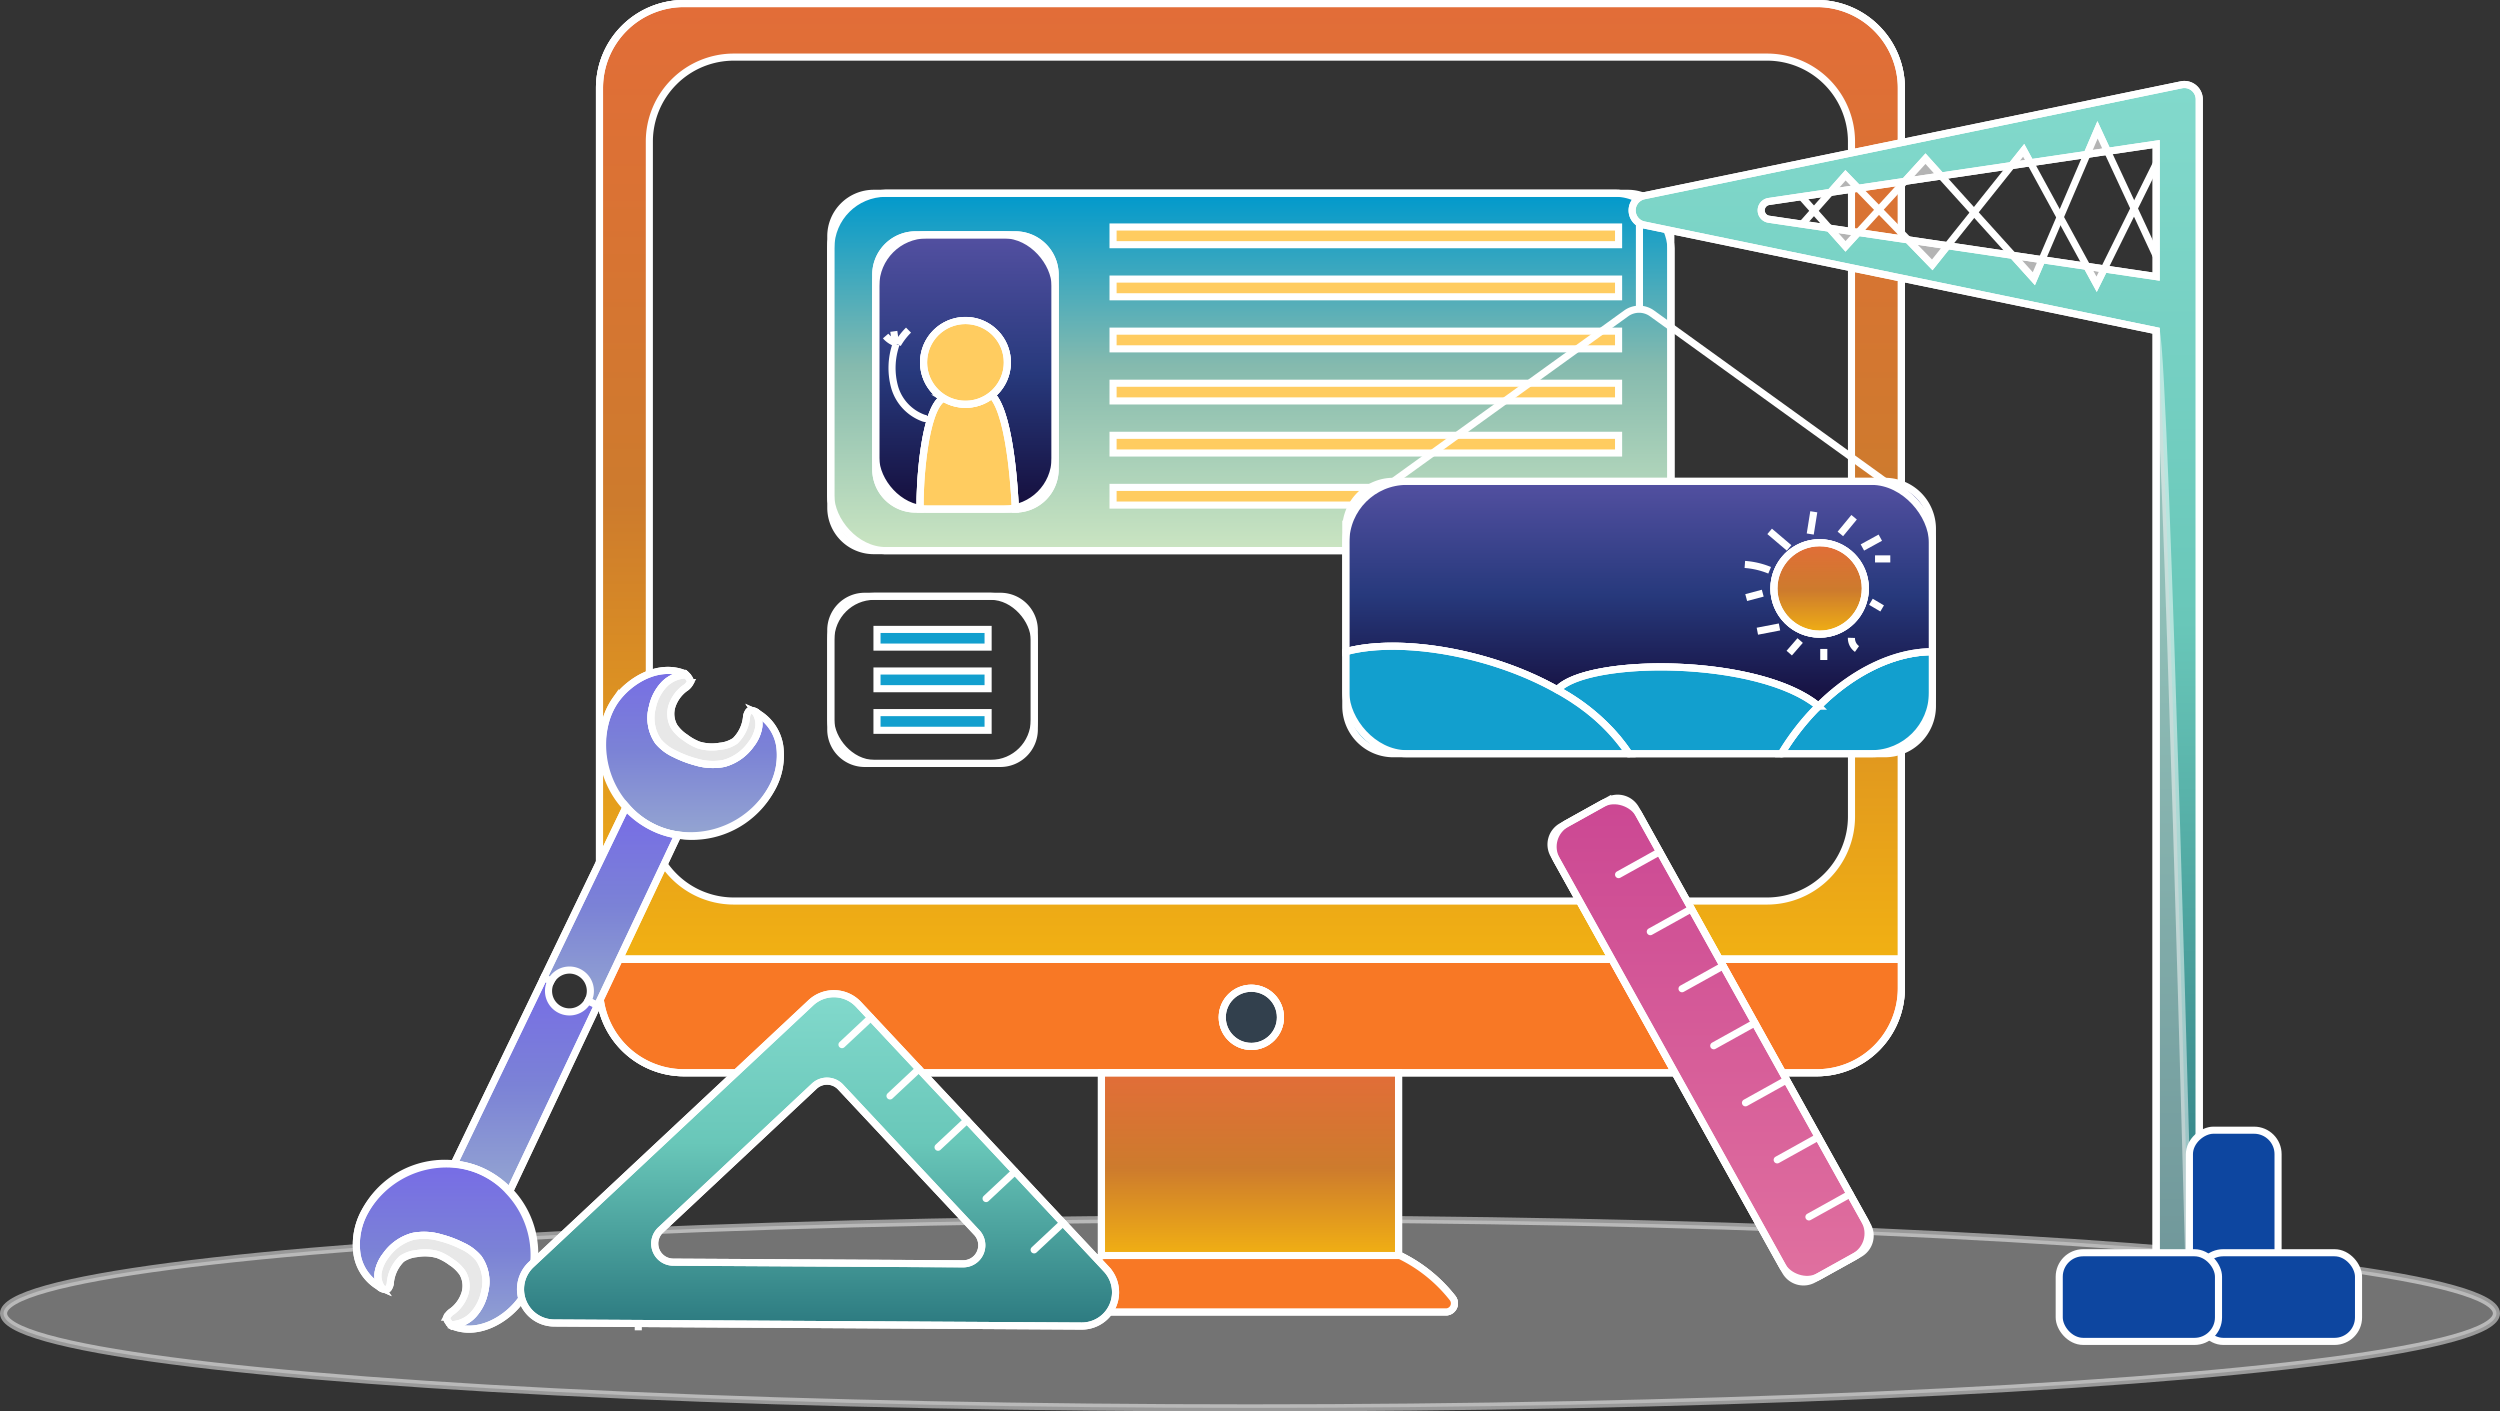 <svg xmlns="http://www.w3.org/2000/svg" xmlns:xlink="http://www.w3.org/1999/xlink" width="352.099" height="198.786" viewBox="0 0 352.099 198.786">
  <rect x="0" y="0" width="352.099" height="198.786" fill="#333333" stroke="none"/>
  <defs>
    <linearGradient id="linear-gradient" x1="0.5" x2="0.5" y2="1" gradientUnits="objectBoundingBox">
      <stop offset="0" stop-color="#e26d38"/>
      <stop offset="0.522" stop-color="#cd7b2d"/>
      <stop offset="1" stop-color="#f1b013"/>
    </linearGradient>
    <linearGradient id="linear-gradient-2" x1="0.5" x2="0.5" y2="1" gradientUnits="objectBoundingBox">
      <stop offset="0" stop-color="#09c"/>
      <stop offset="0.483" stop-color="#85baae"/>
      <stop offset="1" stop-color="#cbe5c2"/>
    </linearGradient>
    <linearGradient id="linear-gradient-4" x1="0.5" x2="0.5" y2="1" gradientUnits="objectBoundingBox">
      <stop offset="0" stop-color="#5350a1"/>
      <stop offset="0.507" stop-color="#27397c"/>
      <stop offset="1" stop-color="#150e3c"/>
    </linearGradient>
    <linearGradient id="linear-gradient-5" x1="0.5" x2="0.5" y2="1" gradientUnits="objectBoundingBox">
      <stop offset="0" stop-color="#776ce6"/>
      <stop offset="0.5" stop-color="#7b82d6"/>
      <stop offset="1" stop-color="#94a5d1"/>
    </linearGradient>
    <linearGradient id="linear-gradient-9" x1="0.5" x2="0.5" y2="1" gradientUnits="objectBoundingBox">
      <stop offset="0" stop-color="#82d9cc"/>
      <stop offset="0.448" stop-color="#69c7b9"/>
      <stop offset="1" stop-color="#2c7a80"/>
    </linearGradient>
    <linearGradient id="linear-gradient-10" x1="0.5" x2="0.5" y2="1" gradientUnits="objectBoundingBox">
      <stop offset="0" stop-color="#cb4793"/>
      <stop offset="0.453" stop-color="#d55a98"/>
      <stop offset="1" stop-color="#e0709f"/>
    </linearGradient>
  </defs>
  <g id="Group_31625" data-name="Group 31625" transform="translate(498.118 -4132.925)">
    <ellipse id="Ellipse_1" data-name="Ellipse 1" cx="175.549" cy="13.303" rx="175.549" ry="13.303" transform="translate(-497.618 4304.605)" fill="#b4b4b4" stroke="#fff" stroke-width="1" opacity="0.5" style="mix-blend-mode: multiply;isolation: isolate"/>
    <path id="Path_1" data-name="Path 1" d="M139,402.853v-.52" transform="translate(-547.224 3917.434)" fill="none" stroke="#fff" stroke-miterlimit="10" stroke-width="1"/>
    <g id="Group_7" data-name="Group 7" transform="translate(-413.685 4133.425)">
      <g id="Group_1" data-name="Group 1">
        <path id="Path_2" data-name="Path 2" d="M315.352,175.4a11.9,11.9,0,0,0-11.9-11.9H143.9A11.9,11.9,0,0,0,132,175.4v122.69H315.352Z" transform="translate(-132 -163.5)" fill="none" stroke="#fff" stroke-width="1"/>
        <path id="Path_3" data-name="Path 3" d="M132,336v4.1a11.9,11.9,0,0,0,11.9,11.9H303.453a11.9,11.9,0,0,0,11.9-11.9V336Z" transform="translate(-132 -201.412)" fill="none" stroke="#fff" stroke-width="1"/>
        <rect id="Rectangle_2" data-name="Rectangle 2" width="41.841" height="25.747" transform="translate(70.696 150.582)" fill="none" stroke="#fff" stroke-width="1"/>
        <path id="Path_4" data-name="Path 4" d="M262.538,389.5H220.691a21.235,21.235,0,0,0-7.429,6,1.209,1.209,0,0,0,.818,1.933h55.07a1.208,1.208,0,0,0,.818-1.933A21.228,21.228,0,0,0,262.538,389.5Z" transform="translate(-149.809 -213.17)" fill="none" stroke="#fff" stroke-width="1"/>
        <circle id="Ellipse_2" data-name="Ellipse 2" cx="4.096" cy="4.096" r="4.096" transform="translate(87.71 138.684)" fill="none" stroke="#fff" stroke-width="1"/>
        <rect id="Rectangle_3" data-name="Rectangle 3" width="118.313" height="50.324" rx="7.75" transform="translate(32.574 26.723)" fill="none" stroke="#fff" stroke-width="1"/>
        <rect id="Rectangle_4" data-name="Rectangle 4" width="25.264" height="38.621" rx="7.19" transform="translate(38.909 32.574)" fill="none" stroke="#fff" stroke-width="1"/>
        <circle id="Ellipse_6" data-name="Ellipse 6" cx="5.9" cy="5.9" r="5.9" transform="translate(45.641 44.643)" fill="none" stroke="#fff" stroke-width="1"/>
        <path id="Path_7" data-name="Path 7" d="M193.167,234.714c-2.71,1.393-3.392,12.121-3.295,15.632" transform="translate(-144.717 -179.151)" fill="none" stroke="#fff" stroke-width="1"/>
        <path id="Path_8" data-name="Path 8" d="M202.809,234.163c2.88,2.9,3.317,16.062,3.317,16.062" transform="translate(-147.562 -179.03)" fill="none" stroke="#fff" stroke-width="1"/>
        <rect id="Rectangle_5" data-name="Rectangle 5" width="28.665" height="23.537" rx="6.125" transform="translate(32.574 83.483)" fill="none" stroke="#fff" stroke-width="1"/>
      </g>
      <g id="Group_4" data-name="Group 4">
        <g id="Group_3" data-name="Group 3">
          <g id="Group_2" data-name="Group 2">
            <path id="Path_9" data-name="Path 9" d="M315.352,336v4.1a11.9,11.9,0,0,1-11.9,11.9H143.9A11.9,11.9,0,0,1,132,340.1V336ZM227.9,344.192a4.1,4.1,0,1,0-4.1,4.1A4.1,4.1,0,0,0,227.9,344.192Z" transform="translate(-132 -201.412)" fill="#f87825" stroke="#fff" stroke-width="1"/>
            <path id="Path_10" data-name="Path 10" d="M315.352,175.4v122.69H132V175.4a11.9,11.9,0,0,1,11.9-11.9H303.453A11.9,11.9,0,0,1,315.352,175.4ZM308.33,278V182.943a11.9,11.9,0,0,0-11.9-11.9H150.92a11.9,11.9,0,0,0-11.9,11.9V278a11.9,11.9,0,0,0,11.9,11.9H296.431A11.9,11.9,0,0,0,308.33,278Z" transform="translate(-132 -163.5)" stroke="#fff" stroke-width="1" fill="url(#linear-gradient)"/>
            <path id="Path_16" data-name="Path 16" d="M292.063,203.8v38.231a6.047,6.047,0,0,1-6.047,6.047H179.8a6.047,6.047,0,0,1-6.047-6.047V203.8a6.047,6.047,0,0,1,6.047-6.047H286.016A6.047,6.047,0,0,1,292.063,203.8Zm-86.714,32.816v-27.4a5.611,5.611,0,0,0-5.61-5.61H185.7a5.611,5.611,0,0,0-5.61,5.61v27.4a5.611,5.611,0,0,0,5.61,5.61h14.044A5.611,5.611,0,0,0,205.349,236.613Z" transform="translate(-141.176 -171.027)" stroke="#fff" stroke-width="1" fill="url(#linear-gradient-2)"/>
            <path id="Path_18" data-name="Path 18" d="M269.971,395.5a1.211,1.211,0,0,1-.819,1.935H214.084a1.211,1.211,0,0,1-.819-1.935,21.243,21.243,0,0,1,7.428-6h41.843A21.309,21.309,0,0,1,269.971,395.5Z" transform="translate(-149.81 -213.17)" fill="#e8e8e8" stroke="#fff" stroke-width="1"/>
            <path id="Path_19" data-name="Path 19" d="M264.453,356.5v25.747H222.61V356.5Z" transform="translate(-151.914 -205.918)" stroke="#fff" stroke-width="1" fill="url(#linear-gradient)"/>
            <circle id="Ellipse_7" data-name="Ellipse 7" cx="4.096" cy="4.096" r="4.096" transform="translate(87.712 138.684)" fill="#32404d" stroke="#fff" stroke-width="1"/>
            <path id="Path_20" data-name="Path 20" d="M207.134,210.86v27.4a5.611,5.611,0,0,1-5.61,5.61s-.437-13.162-3.316-16.065a5.9,5.9,0,1,0-6.8.429c-2.715,1.4-3.394,12.125-3.293,15.636h-.64a5.611,5.611,0,0,1-5.61-5.61v-27.4a5.611,5.611,0,0,1,5.61-5.61h14.044A5.611,5.611,0,0,1,207.134,210.86Z" transform="translate(-142.96 -172.676)" stroke="#fff" stroke-width="1" fill="url(#linear-gradient-4)"/>
            <path id="Path_22" data-name="Path 22" d="M202.415,275.275v13.982a4.782,4.782,0,0,1-4.775,4.783H178.533a4.783,4.783,0,0,1-4.783-4.783V275.275a4.777,4.777,0,0,1,4.783-4.775H197.64A4.775,4.775,0,0,1,202.415,275.275Z" transform="translate(-141.176 -187.017)" fill="none" stroke="#fff" stroke-width="1"/>
            <path id="Path_23" data-name="Path 23" d="M203.281,250.225h-13.4c-.1-3.511.577-14.239,3.293-15.636a5.877,5.877,0,0,0,6.8-.429C202.845,237.062,203.281,250.225,203.281,250.225Z" transform="translate(-144.718 -179.03)" fill="#ffcc60" stroke="#fff" stroke-width="1"/>
            <path id="Path_24" data-name="Path 24" d="M196.4,220.72a5.9,5.9,0,0,1,3.706,10.486,5.9,5.9,0,0,1-9.6-4.588A5.894,5.894,0,0,1,196.4,220.72Z" transform="translate(-144.857 -176.076)" fill="#ffcc60" stroke="#fff" stroke-width="1"/>
          </g>
        </g>
      </g>
      <g id="Group_6" data-name="Group 6">
        <path id="Path_30" data-name="Path 30" d="M315.352,175.4a11.9,11.9,0,0,0-11.9-11.9H143.9A11.9,11.9,0,0,0,132,175.4v122.69H315.352Z" transform="translate(-132 -163.5)" fill="none" stroke="#fff" stroke-miterlimit="10" stroke-width="1"/>
        <path id="Path_31" data-name="Path 31" d="M132,336v4.1a11.9,11.9,0,0,0,11.9,11.9H303.453a11.9,11.9,0,0,0,11.9-11.9V336Z" transform="translate(-132 -201.412)" fill="none" stroke="#fff" stroke-miterlimit="10" stroke-width="1"/>
        <rect id="Rectangle_8" data-name="Rectangle 8" width="41.841" height="25.747" transform="translate(70.696 150.582)" fill="none" stroke="#fff" stroke-miterlimit="10" stroke-width="1"/>
        <path id="Path_32" data-name="Path 32" d="M262.538,389.5H220.691a21.235,21.235,0,0,0-7.429,6,1.209,1.209,0,0,0,.818,1.933h55.07a1.208,1.208,0,0,0,.818-1.933A21.228,21.228,0,0,0,262.538,389.5Z" transform="translate(-149.809 -213.17)" fill="#f87825" stroke="#fff" stroke-miterlimit="10" stroke-width="1"/>
        <circle id="Ellipse_8" data-name="Ellipse 8" cx="4.096" cy="4.096" r="4.096" transform="translate(87.71 138.684)" fill="none" stroke="#fff" stroke-miterlimit="10" stroke-width="1"/>
        <rect id="Rectangle_9" data-name="Rectangle 9" width="118.313" height="50.324" rx="7.75" transform="translate(32.574 26.723)" fill="none" stroke="#fff" stroke-miterlimit="10" stroke-width="1"/>
        <rect id="Rectangle_10" data-name="Rectangle 10" width="25.264" height="38.621" rx="7.19" transform="translate(38.909 32.574)" fill="none" stroke="#fff" stroke-miterlimit="10" stroke-width="1"/>
        <circle id="Ellipse_12" data-name="Ellipse 12" cx="5.9" cy="5.9" r="5.9" transform="translate(45.641 44.643)" fill="none" stroke="#fff" stroke-miterlimit="10" stroke-width="1"/>
        <path id="Path_35" data-name="Path 35" d="M193.167,234.714c-2.71,1.393-3.392,12.121-3.295,15.632" transform="translate(-144.717 -179.151)" fill="none" stroke="#fff" stroke-miterlimit="10" stroke-width="1"/>
        <path id="Path_36" data-name="Path 36" d="M202.809,234.163c2.88,2.9,3.317,16.062,3.317,16.062" transform="translate(-147.562 -179.03)" fill="none" stroke="#fff" stroke-miterlimit="10" stroke-width="1"/>
        <path id="Path_39" data-name="Path 39" d="M190.1,235.254c-.153.268-.547.236-.84.142a6.563,6.563,0,0,1-4.082-4.345,10.132,10.132,0,0,1,.209-6.1" transform="translate(-143.605 -177.006)" fill="none" stroke="#fff" stroke-miterlimit="10" stroke-width="1"/>
        <path id="Path_40" data-name="Path 40" d="M185.826,224.436a9.357,9.357,0,0,1,1.527-1.987" transform="translate(-143.83 -176.456)" fill="none" stroke="#fff" stroke-miterlimit="10" stroke-width="1"/>
        <path id="Path_41" data-name="Path 41" d="M185.381,224.494l-.256-1.822" transform="translate(-143.676 -176.505)" fill="none" stroke="#fff" stroke-miterlimit="10" stroke-width="1"/>
        <path id="Path_42" data-name="Path 42" d="M184.842,224.393a3.334,3.334,0,0,1-1.195-.876" transform="translate(-143.351 -176.691)" fill="none" stroke="#fff" stroke-miterlimit="10" stroke-width="1"/>
        <rect id="Rectangle_14" data-name="Rectangle 14" width="71.198" height="2.493" transform="translate(72.329 31.47)" fill="#ffcc60" stroke="#fff" stroke-width="1"/>
        <rect id="Rectangle_15" data-name="Rectangle 15" width="15.649" height="2.493" transform="translate(39.082 88.146)" fill="#129fce" stroke="#fff" stroke-width="1"/>
        <rect id="Rectangle_16" data-name="Rectangle 16" width="15.649" height="2.493" transform="translate(39.082 94.004)" fill="#129fce" stroke="#fff" stroke-width="1"/>
        <rect id="Rectangle_19" data-name="Rectangle 19" width="15.649" height="2.493" transform="translate(39.082 99.862)" fill="#129fce" stroke="#fff" stroke-width="1"/>
        <rect id="Rectangle_20" data-name="Rectangle 20" width="71.198" height="2.493" transform="translate(72.329 38.805)" fill="#ffcc60" stroke="#fff" stroke-width="1"/>
        <rect id="Rectangle_21" data-name="Rectangle 21" width="71.198" height="2.493" transform="translate(72.329 46.139)" fill="#ffcc60" stroke="#fff" stroke-width="1"/>
        <rect id="Rectangle_22" data-name="Rectangle 22" width="71.198" height="2.493" transform="translate(72.329 53.474)" fill="#ffcc60" stroke="#fff" stroke-width="1"/>
        <rect id="Rectangle_23" data-name="Rectangle 23" width="71.198" height="2.493" transform="translate(72.329 60.808)" fill="#ffcc60" stroke="#fff" stroke-width="1"/>
        <rect id="Rectangle_24" data-name="Rectangle 24" width="71.198" height="2.493" transform="translate(72.329 68.143)" fill="#ffcc60" stroke="#fff" stroke-width="1"/>
      </g>
    </g>
    <g id="Group_15" data-name="Group 15" transform="translate(-447.951 4227.346)">
      <g id="Group_10" data-name="Group 10">
        <g id="Group_9" data-name="Group 9">
          <g id="Group_8" data-name="Group 8">
            <path id="Path_43" data-name="Path 43" d="M157.5,294.514a9.6,9.6,0,0,1-1.176,6.075,13.213,13.213,0,0,1-13.165,6.462,11.115,11.115,0,0,1-2.745-.723,12.029,12.029,0,0,1-4.539-3.273,13.091,13.091,0,0,1-2.93-11.9,9.909,9.909,0,0,1,1.392-3.047c1.974-2.808,6.123-5.32,9.84-3.736a.008.008,0,0,1,.006.009,1.055,1.055,0,0,1,.115.1l-.037.032a4.472,4.472,0,0,0-3.134,1.436,6.724,6.724,0,0,0-1.574,3.13,5.8,5.8,0,0,0,.824,4.8,6.666,6.666,0,0,0,2.3,1.743,15.891,15.891,0,0,0,3.035,1.159,8.152,8.152,0,0,0,3.9.2,6.886,6.886,0,0,0,3.821-2.662,5.518,5.518,0,0,0,1.067-2.259,3.049,3.049,0,0,0-.469-2.329,2.17,2.17,0,0,1,.3.151A6.572,6.572,0,0,1,157.5,294.514Z" transform="translate(-97.85 -283.877)" stroke="#fff" stroke-width="1" fill="url(#linear-gradient-5)"/>
            <path id="Path_44" data-name="Path 44" d="M155.972,289.9a3.049,3.049,0,0,1,.469,2.329,5.518,5.518,0,0,1-1.067,2.259,6.886,6.886,0,0,1-3.821,2.662,8.152,8.152,0,0,1-3.9-.2,15.893,15.893,0,0,1-3.035-1.159,6.666,6.666,0,0,1-2.3-1.743,5.8,5.8,0,0,1-.824-4.8,6.724,6.724,0,0,1,1.574-3.13,4.472,4.472,0,0,1,3.134-1.436l.037-.032c.371.349.7.84.591,1.106a2.207,2.207,0,0,1-.8.833,5.153,5.153,0,0,0-1.759,2.436,3.62,3.62,0,0,0,.3,2.949,5.55,5.55,0,0,0,1.6,1.546,7.3,7.3,0,0,0,1.844,1.035,6.423,6.423,0,0,0,3.01.17,4.479,4.479,0,0,0,2.12-.747,5.417,5.417,0,0,0,1.624-3.511,1.851,1.851,0,0,1,.25-.6c.244-.406,1.155-.017,1.244.183l0,.007A2.17,2.17,0,0,0,155.972,289.9Z" transform="translate(-99.781 -284.047)" fill="#e8e8e8" stroke="#fff" stroke-width="1"/>
            <path id="Path_45" data-name="Path 45" d="M140.839,312.452,129.5,336.46l-1.347-.639a3,3,0,0,0,.3-.841,2.945,2.945,0,0,0-5.492-1.938l-1.011-.487,11.607-24.1a12.028,12.028,0,0,0,4.539,3.273A11.115,11.115,0,0,0,140.839,312.452Z" transform="translate(-95.525 -289.279)" stroke="#fff" stroke-width="1" fill="url(#linear-gradient-5)"/>
            <path id="Path_46" data-name="Path 46" d="M125.937,343.249l-12.4,26.259a12,12,0,0,0-4.427-3.109,11.763,11.763,0,0,0-3.385-.781l12.658-26.274,1.011.487a2.911,2.911,0,0,0-.294.833,2.946,2.946,0,0,0,5.49,1.946Z" transform="translate(-91.959 -296.068)" stroke="#fff" stroke-width="1" fill="url(#linear-gradient-5)"/>
            <path id="Path_48" data-name="Path 48" d="M109.657,376.905a13.105,13.105,0,0,1,3.105,12.023,9.932,9.932,0,0,1-1.376,3.049c-1.969,2.825-6.123,5.36-9.845,3.76l-.1-.091.03-.034a4.4,4.4,0,0,0,3.129-1.452,6.623,6.623,0,0,0,1.56-3.133,5.782,5.782,0,0,0-.84-4.791,6.586,6.586,0,0,0-2.307-1.727,15.4,15.4,0,0,0-3.046-1.145,8.051,8.051,0,0,0-3.9-.19,6.845,6.845,0,0,0-3.8,2.682,5.5,5.5,0,0,0-1.067,2.259,3.037,3.037,0,0,0,.485,2.325c-.1-.044-.2-.094-.3-.144a6.534,6.534,0,0,1-3.185-4.62,9.6,9.6,0,0,1,1.145-6.08,13.2,13.2,0,0,1,12.505-6.587,11.762,11.762,0,0,1,3.385.781,12,12,0,0,1,4.427,3.109Z" transform="translate(-88.082 -303.457)" stroke="#fff" stroke-width="1" fill="url(#linear-gradient-5)"/>
            <path id="Path_49" data-name="Path 49" d="M92.541,393.268a3.037,3.037,0,0,1-.485-2.325,5.5,5.5,0,0,1,1.067-2.259,6.844,6.844,0,0,1,3.8-2.682,8.051,8.051,0,0,1,3.9.19,15.4,15.4,0,0,1,3.046,1.145,6.586,6.586,0,0,1,2.307,1.727,5.782,5.782,0,0,1,.84,4.791,6.623,6.623,0,0,1-1.56,3.133,4.4,4.4,0,0,1-3.129,1.452l-.03.034c-.37-.349-.7-.842-.6-1.107a2.3,2.3,0,0,1,.787-.835,5.03,5.03,0,0,0,1.753-2.445,3.611,3.611,0,0,0-.311-2.943,5.573,5.573,0,0,0-1.613-1.539,7.636,7.636,0,0,0-1.853-1.029,6.445,6.445,0,0,0-3.012-.154,4.527,4.527,0,0,0-2.114.756,5.406,5.406,0,0,0-1.6,3.515,1.787,1.787,0,0,1-.25.6c-.246.414-1.157.026-1.246-.174C92.336,393.174,92.438,393.224,92.541,393.268Z" transform="translate(-88.944 -306.286)" fill="#e8e8e8" stroke="#fff" stroke-width="1"/>
          </g>
        </g>
      </g>
      <g id="Group_14" data-name="Group 14" transform="translate(0 0.001)">
        <g id="Group_12" data-name="Group 12" transform="translate(34.676)">
          <path id="Path_53" data-name="Path 53" d="M144.394,284.467c-3.765-1.777-8.042.77-10.052,3.639a9.951,9.951,0,0,0-1.394,3.043,12.685,12.685,0,0,0,23.38,9.437,9.583,9.583,0,0,0,1.174-6.073,6.444,6.444,0,0,0-3.6-4.853" transform="translate(-132.526 -283.878)" fill="none" stroke="#fff" stroke-miterlimit="10" stroke-width="1"/>
          <path id="Path_54" data-name="Path 54" d="M146.633,284.262c.474.289,1.116,1.048.974,1.408a2.2,2.2,0,0,1-.79.832,5.112,5.112,0,0,0-1.765,2.439,3.629,3.629,0,0,0,.3,2.949,5.606,5.606,0,0,0,1.6,1.542,7.46,7.46,0,0,0,1.848,1.035,6.462,6.462,0,0,0,3.012.172,4.5,4.5,0,0,0,2.121-.751,5.431,5.431,0,0,0,1.617-3.507,1.831,1.831,0,0,1,.25-.6c.245-.409,1.155-.022,1.246.179" transform="translate(-135.24 -283.963)" fill="none" stroke="#fff" stroke-miterlimit="10" stroke-width="1"/>
          <path id="Path_55" data-name="Path 55" d="M146.2,284.689a4.44,4.44,0,0,0-3.134,1.44,6.61,6.61,0,0,0-1.574,3.129,5.789,5.789,0,0,0,.818,4.793,6.658,6.658,0,0,0,2.306,1.742,15.476,15.476,0,0,0,3.037,1.158,8.086,8.086,0,0,0,3.9.207,6.9,6.9,0,0,0,3.814-2.665,5.433,5.433,0,0,0,1.071-2.256,3.016,3.016,0,0,0-.515-2.391" transform="translate(-134.457 -284.057)" fill="none" stroke="#fff" stroke-miterlimit="10" stroke-width="1"/>
        </g>
        <g id="Group_13" data-name="Group 13" transform="translate(0 69.504)">
          <path id="Path_56" data-name="Path 56" d="M101.348,395.659c3.772,1.762,8.039-.8,10.037-3.682a9.961,9.961,0,0,0,1.381-3.049,12.684,12.684,0,0,0-23.421-9.335,9.586,9.586,0,0,0-1.148,6.079,6.444,6.444,0,0,0,3.623,4.837" transform="translate(-88.082 -372.961)" fill="none" stroke="#fff" stroke-miterlimit="10" stroke-width="1"/>
          <path id="Path_57" data-name="Path 57" d="M102.752,399.475c-.475-.287-1.12-1.042-.98-1.4a2.2,2.2,0,0,1,.786-.835,5.114,5.114,0,0,0,1.755-2.447,3.626,3.626,0,0,0-.314-2.948,5.6,5.6,0,0,0-1.609-1.536,7.458,7.458,0,0,0-1.853-1.027,6.452,6.452,0,0,0-3.012-.159,4.492,4.492,0,0,0-2.118.761,5.437,5.437,0,0,0-1.6,3.513,1.8,1.8,0,0,1-.247.6c-.243.41-1.155.028-1.247-.174" transform="translate(-89.011 -376.49)" fill="none" stroke="#fff" stroke-miterlimit="10" stroke-width="1"/>
          <path id="Path_58" data-name="Path 58" d="M102.335,398.445a4.442,4.442,0,0,0,3.128-1.454,6.613,6.613,0,0,0,1.561-3.135,5.788,5.788,0,0,0-.84-4.79,6.669,6.669,0,0,0-2.312-1.732,15.489,15.489,0,0,0-3.043-1.145,8.08,8.08,0,0,0-3.9-.19,6.9,6.9,0,0,0-3.8,2.682,5.45,5.45,0,0,0-1.061,2.261,3.017,3.017,0,0,0,.526,2.388" transform="translate(-88.944 -375.791)" fill="none" stroke="#fff" stroke-miterlimit="10" stroke-width="1"/>
        </g>
        <line id="Line_1" data-name="Line 1" y1="50.366" x2="24.272" transform="translate(13.762 19.179)" fill="none" stroke="#fff" stroke-miterlimit="10" stroke-width="1"/>
        <line id="Line_2" data-name="Line 2" x1="23.737" y2="50.271" transform="translate(21.578 23.174)" fill="none" stroke="#fff" stroke-miterlimit="10" stroke-width="1"/>
      </g>
    </g>
    <g id="Group_20" data-name="Group 20" transform="translate(-425.247 4272.876)">
      <g id="Group_18" data-name="Group 18" transform="translate(0.429)">
        <g id="Group_17" data-name="Group 17">
          <g id="Group_16" data-name="Group 16">
            <path id="Path_59" data-name="Path 59" d="M167.081,345.6l6.765,7.233,6.772,7.217,6.764,7.233,6.765,7.225,6.117,6.53a4.758,4.758,0,0,1-3.5,8.005l-74.293-.429a4.758,4.758,0,0,1-3.222-8.231l39.378-36.858a4.742,4.742,0,0,1,6.718.218Zm13,34.681a2.615,2.615,0,0,0,1.927-4.4l-19.193-20.5a2.615,2.615,0,0,0-3.7-.117l-21.643,20.262a2.615,2.615,0,0,0,1.771,4.525Z" transform="translate(-117.732 -342.233)" stroke="#fff" stroke-width="1" fill="url(#linear-gradient-9)"/>
          </g>
        </g>
      </g>
      <g id="Group_19" data-name="Group 19" transform="translate(0.427 0.001)">
        <path id="Path_61" data-name="Path 61" d="M122.468,388.613l74.292.43a4.757,4.757,0,0,0,3.5-8.009L165.343,343.74a4.757,4.757,0,0,0-6.724-.222l-39.375,36.865A4.757,4.757,0,0,0,122.468,388.613Zm15-13.094,21.644-20.265a2.616,2.616,0,0,1,3.7.122L182,375.876a2.615,2.615,0,0,1-1.924,4.4l-40.838-.236A2.615,2.615,0,0,1,137.469,375.518Z" transform="translate(-117.729 -342.234)" fill="none" stroke="#fff" stroke-miterlimit="10" stroke-width="1"/>
        <line id="Line_3" data-name="Line 3" x1="4.069" y2="3.81" transform="translate(45.286 3.365)" fill="none" stroke="#fff" stroke-linecap="round" stroke-miterlimit="10" stroke-width="1"/>
        <line id="Line_4" data-name="Line 4" x1="4.069" y2="3.81" transform="translate(52.051 10.591)" fill="none" stroke="#fff" stroke-linecap="round" stroke-miterlimit="10" stroke-width="1"/>
        <line id="Line_5" data-name="Line 5" x1="4.069" y2="3.81" transform="translate(58.817 17.817)" fill="none" stroke="#fff" stroke-linecap="round" stroke-miterlimit="10" stroke-width="1"/>
        <line id="Line_6" data-name="Line 6" x1="4.069" y2="3.81" transform="translate(65.582 25.043)" fill="none" stroke="#fff" stroke-linecap="round" stroke-miterlimit="10" stroke-width="1"/>
        <line id="Line_7" data-name="Line 7" x1="4.069" y2="3.81" transform="translate(72.347 32.269)" fill="none" stroke="#fff" stroke-linecap="round" stroke-miterlimit="10" stroke-width="1"/>
      </g>
    </g>
    <g id="Group_26" data-name="Group 26" transform="translate(-280.724 4244.293)">
      <g id="Group_21" data-name="Group 21">
        <rect id="Rectangle_25" data-name="Rectangle 25" width="13.239" height="72.996" rx="3.732" transform="matrix(0.874, -0.486, 0.486, 0.874, 0, 6.434)" fill="none" stroke="#fff" stroke-width="1"/>
        <line id="Line_8" data-name="Line 8" y1="3.217" x2="5.785" transform="translate(37.374 56.806)" fill="none" stroke="#fff" stroke-width="1"/>
        <line id="Line_9" data-name="Line 9" y1="3.217" x2="5.785" transform="translate(32.906 48.771)" fill="none" stroke="#fff" stroke-width="1"/>
        <line id="Line_10" data-name="Line 10" y1="3.217" x2="5.785" transform="translate(28.438 40.736)" fill="none" stroke="#fff" stroke-width="1"/>
        <line id="Line_11" data-name="Line 11" y1="3.217" x2="5.785" transform="translate(23.97 32.701)" fill="none" stroke="#fff" stroke-width="1"/>
        <line id="Line_12" data-name="Line 12" y1="3.217" x2="5.785" transform="translate(19.502 24.667)" fill="none" stroke="#fff" stroke-width="1"/>
        <line id="Line_13" data-name="Line 13" y1="3.217" x2="5.785" transform="translate(15.034 16.632)" fill="none" stroke="#fff" stroke-width="1"/>
        <line id="Line_14" data-name="Line 14" y1="3.217" x2="5.785" transform="translate(10.566 8.597)" fill="none" stroke="#fff" stroke-width="1"/>
      </g>
      <g id="Group_24" data-name="Group 24" transform="translate(1.05 1.047)">
        <g id="Group_23" data-name="Group 23">
          <g id="Group_22" data-name="Group 22">
            <path id="Path_62" data-name="Path 62" d="M332.464,338.594l4.471,8.036,8.934,16.073,2.473,4.439a2.919,2.919,0,0,1-1.131,3.964l-6.476,3.6a2.917,2.917,0,0,1-3.964-1.131l-32.644-58.7a2.919,2.919,0,0,1,1.131-3.964l6.476-3.6a2.919,2.919,0,0,1,3.964,1.131l3.363,6.055,4.471,8.036,4.463,8.028Z" transform="translate(-303.76 -306.94)" stroke="#fff" stroke-width="1" fill="url(#linear-gradient-10)"/>
          </g>
        </g>
      </g>
      <g id="Group_25" data-name="Group 25">
        <rect id="Rectangle_26" data-name="Rectangle 26" width="13.239" height="72.996" rx="3.732" transform="matrix(0.874, -0.486, 0.486, 0.874, 0, 6.434)" fill="none" stroke="#fff" stroke-miterlimit="10" stroke-width="1"/>
        <line id="Line_15" data-name="Line 15" y1="3.217" x2="5.785" transform="translate(37.374 56.806)" fill="none" stroke="#fff" stroke-linecap="round" stroke-miterlimit="10" stroke-width="1"/>
        <line id="Line_16" data-name="Line 16" y1="3.217" x2="5.785" transform="translate(32.906 48.771)" fill="none" stroke="#fff" stroke-linecap="round" stroke-miterlimit="10" stroke-width="1"/>
        <line id="Line_17" data-name="Line 17" y1="3.217" x2="5.785" transform="translate(28.438 40.736)" fill="none" stroke="#fff" stroke-linecap="round" stroke-miterlimit="10" stroke-width="1"/>
        <line id="Line_18" data-name="Line 18" y1="3.217" x2="5.785" transform="translate(23.97 32.701)" fill="none" stroke="#fff" stroke-linecap="round" stroke-miterlimit="10" stroke-width="1"/>
        <line id="Line_19" data-name="Line 19" y1="3.217" x2="5.785" transform="translate(19.502 24.667)" fill="none" stroke="#fff" stroke-linecap="round" stroke-miterlimit="10" stroke-width="1"/>
        <line id="Line_20" data-name="Line 20" y1="3.217" x2="5.785" transform="translate(15.034 16.632)" fill="none" stroke="#fff" stroke-linecap="round" stroke-miterlimit="10" stroke-width="1"/>
        <line id="Line_21" data-name="Line 21" y1="3.217" x2="5.785" transform="translate(10.566 8.597)" fill="none" stroke="#fff" stroke-linecap="round" stroke-miterlimit="10" stroke-width="1"/>
      </g>
    </g>
    <g id="Group_39" data-name="Group 39" transform="translate(-308.575 4144.825)">
      <g id="Group_38" data-name="Group 38">
        <path id="Path_86" data-name="Path 86" d="M347.75,194.648l7.152,8.062,11.269-12.353,15.259,16.9L390.4,186.3l11.443,24.6" transform="translate(-284.528 -179.912)" fill="none" stroke="#fff" stroke-miterlimit="10" stroke-width="1"/>
        <path id="Path_87" data-name="Path 87" d="M347.75,200.291l7.152-8.062,12.223,12.614L380,188.718l10.273,18.855,11.573-23.407" transform="translate(-284.528 -179.443)" fill="none" stroke="#fff" stroke-miterlimit="10" stroke-width="1"/>
        <line id="Line_22" data-name="Line 22" y2="13.496" transform="translate(41.356 18.155)" fill="none" stroke="#fff" stroke-miterlimit="10" stroke-width="1"/>
        <g id="Group_34" data-name="Group 34" transform="translate(0.001)">
          <g id="Group_33" data-name="Group 33">
            <g id="Group_32" data-name="Group 32">
              <path id="Path_88" data-name="Path 88" d="M319.434,197.647a2.109,2.109,0,0,1,.663-3.87l75.658-15.62a2.1,2.1,0,0,1,2.528,2.06V347h-6.07V212.791L320.1,197.9A1.985,1.985,0,0,1,319.434,197.647Zm22.915.133,3.831.57,2.278,2.559,1.787-1.958,7.014,1.038,3.417,3.527,2.153-2.7,9.183,1.358,2.973,3.293,1.147-2.676,6.32.936,1.373,2.52,1.069-2.161,7.318,1.085V186.513l-6.85,1.014-1.4-3.027-1.475,3.456-7.982,1.178-.952-1.748-1.709,2.146L361.925,191l-2.2-2.442-2.918,3.2-6.577.975-1.771-1.834-2.138,2.411-4.073.6-4.572.679a1.261,1.261,0,0,0,0,2.5Z" transform="translate(-278.083 -178.112)" stroke="#fff" stroke-width="1" fill="url(#linear-gradient-9)"/>
              <path id="Path_89" data-name="Path 89" d="M402,186.3l1.4,3.027-2.879.429Z" transform="translate(-296.129 -179.912)" fill="#b4b4b4" stroke="#fff" stroke-width="1"/>
              <path id="Path_90" data-name="Path 90" d="M402.932,211.3l-1.069,2.161-1.373-2.52Z" transform="translate(-296.12 -185.327)" fill="#b4b4b4" stroke="#fff" stroke-width="1"/>
              <path id="Path_91" data-name="Path 91" d="M387.11,208.95l4.12.616-1.147,2.676Z" transform="translate(-293.179 -184.89)" fill="#b4b4b4" stroke="#fff" stroke-width="1"/>
              <path id="Path_92" data-name="Path 92" d="M388.6,190l.952,1.748-2.661.4Z" transform="translate(-293.131 -180.725)" fill="#b4b4b4" stroke="#fff" stroke-width="1"/>
              <path id="Path_93" data-name="Path 93" d="M373.771,206.977l-2.153,2.7L368.2,206.15Z" transform="translate(-289.023 -184.274)" fill="#b4b4b4" stroke="#fff" stroke-width="1"/>
              <path id="Path_94" data-name="Path 94" d="M370.538,191.5l2.2,2.442-5.118.757Z" transform="translate(-288.896 -181.054)" fill="#b4b4b4" stroke="#fff" stroke-width="1"/>
              <path id="Path_95" data-name="Path 95" d="M366.614,280.5v7.67a6.7,6.7,0,0,1-6.694,6.7H345.33a34.455,34.455,0,0,1,5.235-6.694C355.356,283.387,361.192,280.5,366.614,280.5Z" transform="translate(-283.997 -200.615)" fill="#129fce" stroke="#fff" stroke-width="1"/>
              <path id="Path_96" data-name="Path 96" d="M349.337,256.444v17.3c-5.422,0-11.259,2.887-16.049,7.677l-.008-.008c-8.45-6.983-32.66-6.889-36.772-2.294-9.706-5.469-22.548-7.381-29.789-5.376v-17.3a6.693,6.693,0,0,1,6.694-6.694h69.229A6.693,6.693,0,0,1,349.337,256.444Zm-9.448,8.387a6.437,6.437,0,1,0-6.437,6.437A6.438,6.438,0,0,0,339.889,264.832Z" transform="translate(-266.72 -193.857)" stroke="#fff" stroke-width="1" fill="url(#linear-gradient-4)"/>
              <path id="Path_97" data-name="Path 97" d="M358.065,204.651l-1.787,1.958L354,204.05Z" transform="translate(-285.902 -183.813)" fill="#b4b4b4" stroke="#fff" stroke-width="1"/>
              <path id="Path_98" data-name="Path 98" d="M356.318,194.5l1.771,1.834-3.909.577Z" transform="translate(-285.942 -181.714)" fill="#b4b4b4" stroke="#fff" stroke-width="1"/>
              <circle id="Ellipse_14" data-name="Ellipse 14" cx="6.437" cy="6.437" r="6.437" transform="translate(60.295 64.538)" stroke="#fff" stroke-width="1" fill="url(#linear-gradient)"/>
              <path id="Path_99" data-name="Path 99" d="M341.672,288.773l.008.008a34.457,34.457,0,0,0-5.235,6.694H314.988a28.112,28.112,0,0,0-10.088-9C309.012,281.883,333.222,281.79,341.672,288.773Z" transform="translate(-275.111 -201.218)" fill="#129fce" stroke="#fff" stroke-width="1"/>
              <path id="Path_100" data-name="Path 100" d="M306.6,294.653H273.414a6.7,6.7,0,0,1-6.694-6.7v-7.67c7.24-2.005,20.083-.094,29.789,5.376A28.112,28.112,0,0,1,306.6,294.653Z" transform="translate(-266.72 -200.396)" fill="#129fce" stroke="#fff" stroke-width="1"/>
            </g>
          </g>
        </g>
        <g id="Group_35" data-name="Group 35" transform="translate(0.045 13.967)">
          <path id="Path_103" data-name="Path 103" d="M413,222.561c1.365,5.219,4.681,134.465,4.681,134.465l-4.681-.25Z" transform="translate(-298.913 -201.849)" fill="#b4b4b4" stroke="#fff" stroke-width="1" opacity="0.5" style="mix-blend-mode: multiply;isolation: isolate"/>
        </g>
        <g id="Group_37" data-name="Group 37" transform="translate(0 0)">
          <g id="Group_36" data-name="Group 36" transform="translate(0 55.893)">
            <rect id="Rectangle_27" data-name="Rectangle 27" width="82.618" height="38.361" rx="8.583" fill="none" stroke="#fff" stroke-linecap="round" stroke-miterlimit="10" stroke-width="1"/>
            <path id="Path_104" data-name="Path 104" d="M266.719,280.282c10.362-2.861,32.175,2.276,39.88,14.369" transform="translate(-266.719 -256.29)" fill="none" stroke="#fff" stroke-linecap="round" stroke-miterlimit="10" stroke-width="1"/>
            <path id="Path_105" data-name="Path 105" d="M304.9,286.476c4.112-4.593,28.325-4.688,36.777,2.3" transform="translate(-275.11 -257.111)" fill="none" stroke="#fff" stroke-linecap="round" stroke-miterlimit="10" stroke-width="1"/>
            <path id="Path_106" data-name="Path 106" d="M366.615,280.5c-7.628,0-16.08,5.721-21.282,14.369" transform="translate(-283.997 -256.508)" fill="none" stroke="#fff" stroke-linecap="round" stroke-miterlimit="10" stroke-width="1"/>
            <circle id="Ellipse_15" data-name="Ellipse 15" cx="6.437" cy="6.437" r="6.437" transform="translate(60.296 8.647)" fill="none" stroke="#fff" stroke-linecap="round" stroke-miterlimit="10" stroke-width="1"/>
          </g>
          <path id="Path_107" data-name="Path 107" d="M275.3,242.921l32.792-23.654a3.111,3.111,0,0,1,3.641,0l32.792,23.654" transform="translate(-268.605 -187.028)" fill="none" stroke="#fff" stroke-miterlimit="10" stroke-width="1"/>
          <path id="Path_108" data-name="Path 108" d="M395.751,178.157,320.092,193.78a2.1,2.1,0,0,0,0,4.12l72.12,14.892V347.007h6.068V180.217A2.1,2.1,0,0,0,395.751,178.157Zm-58.08,18.932a1.263,1.263,0,0,1,0-2.5l54.54-8.078v18.653Z" transform="translate(-278.08 -178.112)" fill="none" stroke="#fff" stroke-miterlimit="10" stroke-width="1"/>
        </g>
        <path id="Path_109" data-name="Path 109" d="M359.968,261.3l2.526-1.383" transform="translate(-287.213 -196.092)" fill="none" stroke="#fff" stroke-miterlimit="10" stroke-width="1"/>
        <path id="Path_110" data-name="Path 110" d="M362.25,263.75H364.4" transform="translate(-287.715 -196.934)" fill="none" stroke="#fff" stroke-miterlimit="10" stroke-width="1"/>
        <path id="Path_111" data-name="Path 111" d="M361.506,271.489l1.583.937" transform="translate(-287.551 -198.634)" fill="none" stroke="#fff" stroke-miterlimit="10" stroke-width="1"/>
        <path id="Path_112" data-name="Path 112" d="M357.989,278a1.849,1.849,0,0,0,.785,1.567" transform="translate(-286.778 -200.065)" fill="none" stroke="#fff" stroke-miterlimit="10" stroke-width="1"/>
        <path id="Path_113" data-name="Path 113" d="M353,280v1.56" transform="translate(-285.682 -200.505)" fill="none" stroke="#fff" stroke-miterlimit="10" stroke-width="1"/>
        <path id="Path_114" data-name="Path 114" d="M348.3,278.482l-1.538,1.775" transform="translate(-284.31 -200.171)" fill="none" stroke="#fff" stroke-miterlimit="10" stroke-width="1"/>
        <path id="Path_115" data-name="Path 115" d="M341.01,276.632l3.118-.6" transform="translate(-283.047 -199.633)" fill="none" stroke="#fff" stroke-miterlimit="10" stroke-width="1"/>
        <path id="Path_116" data-name="Path 116" d="M338.995,270.555l2.331-.623" transform="translate(-282.604 -198.292)" fill="none" stroke="#fff" stroke-miterlimit="10" stroke-width="1"/>
        <path id="Path_117" data-name="Path 117" d="M338.75,264.749a11.372,11.372,0,0,1,3.494.822" transform="translate(-282.55 -197.153)" fill="none" stroke="#fff" stroke-miterlimit="10" stroke-width="1"/>
        <path id="Path_118" data-name="Path 118" d="M343.226,258.778l2.741,2.328" transform="translate(-283.534 -195.841)" fill="none" stroke="#fff" stroke-miterlimit="10" stroke-width="1"/>
        <path id="Path_119" data-name="Path 119" d="M350.554,258.376l.5-3.135" transform="translate(-285.144 -195.063)" fill="none" stroke="#fff" stroke-miterlimit="10" stroke-width="1"/>
        <path id="Path_120" data-name="Path 120" d="M355.991,258.58l1.937-2.351" transform="translate(-286.339 -195.281)" fill="none" stroke="#fff" stroke-miterlimit="10" stroke-width="1"/>
      </g>
      <rect id="Rectangle_28" data-name="Rectangle 28" width="22.431" height="12.485" rx="3.374" transform="translate(118.813 169.708) rotate(-90)" fill="#0d46a0" stroke="#fff" stroke-miterlimit="10" stroke-width="1"/>
      <rect id="Rectangle_29" data-name="Rectangle 29" width="22.431" height="12.485" rx="3.374" transform="translate(120.199 164.536)" fill="#0d46a0" stroke="#fff" stroke-miterlimit="10" stroke-width="1"/>
      <rect id="Rectangle_30" data-name="Rectangle 30" width="22.431" height="12.485" rx="3.374" transform="translate(100.478 164.536)" fill="#0d46a0" stroke="#fff" stroke-miterlimit="10" stroke-width="1"/>
    </g>
  </g>
</svg>
